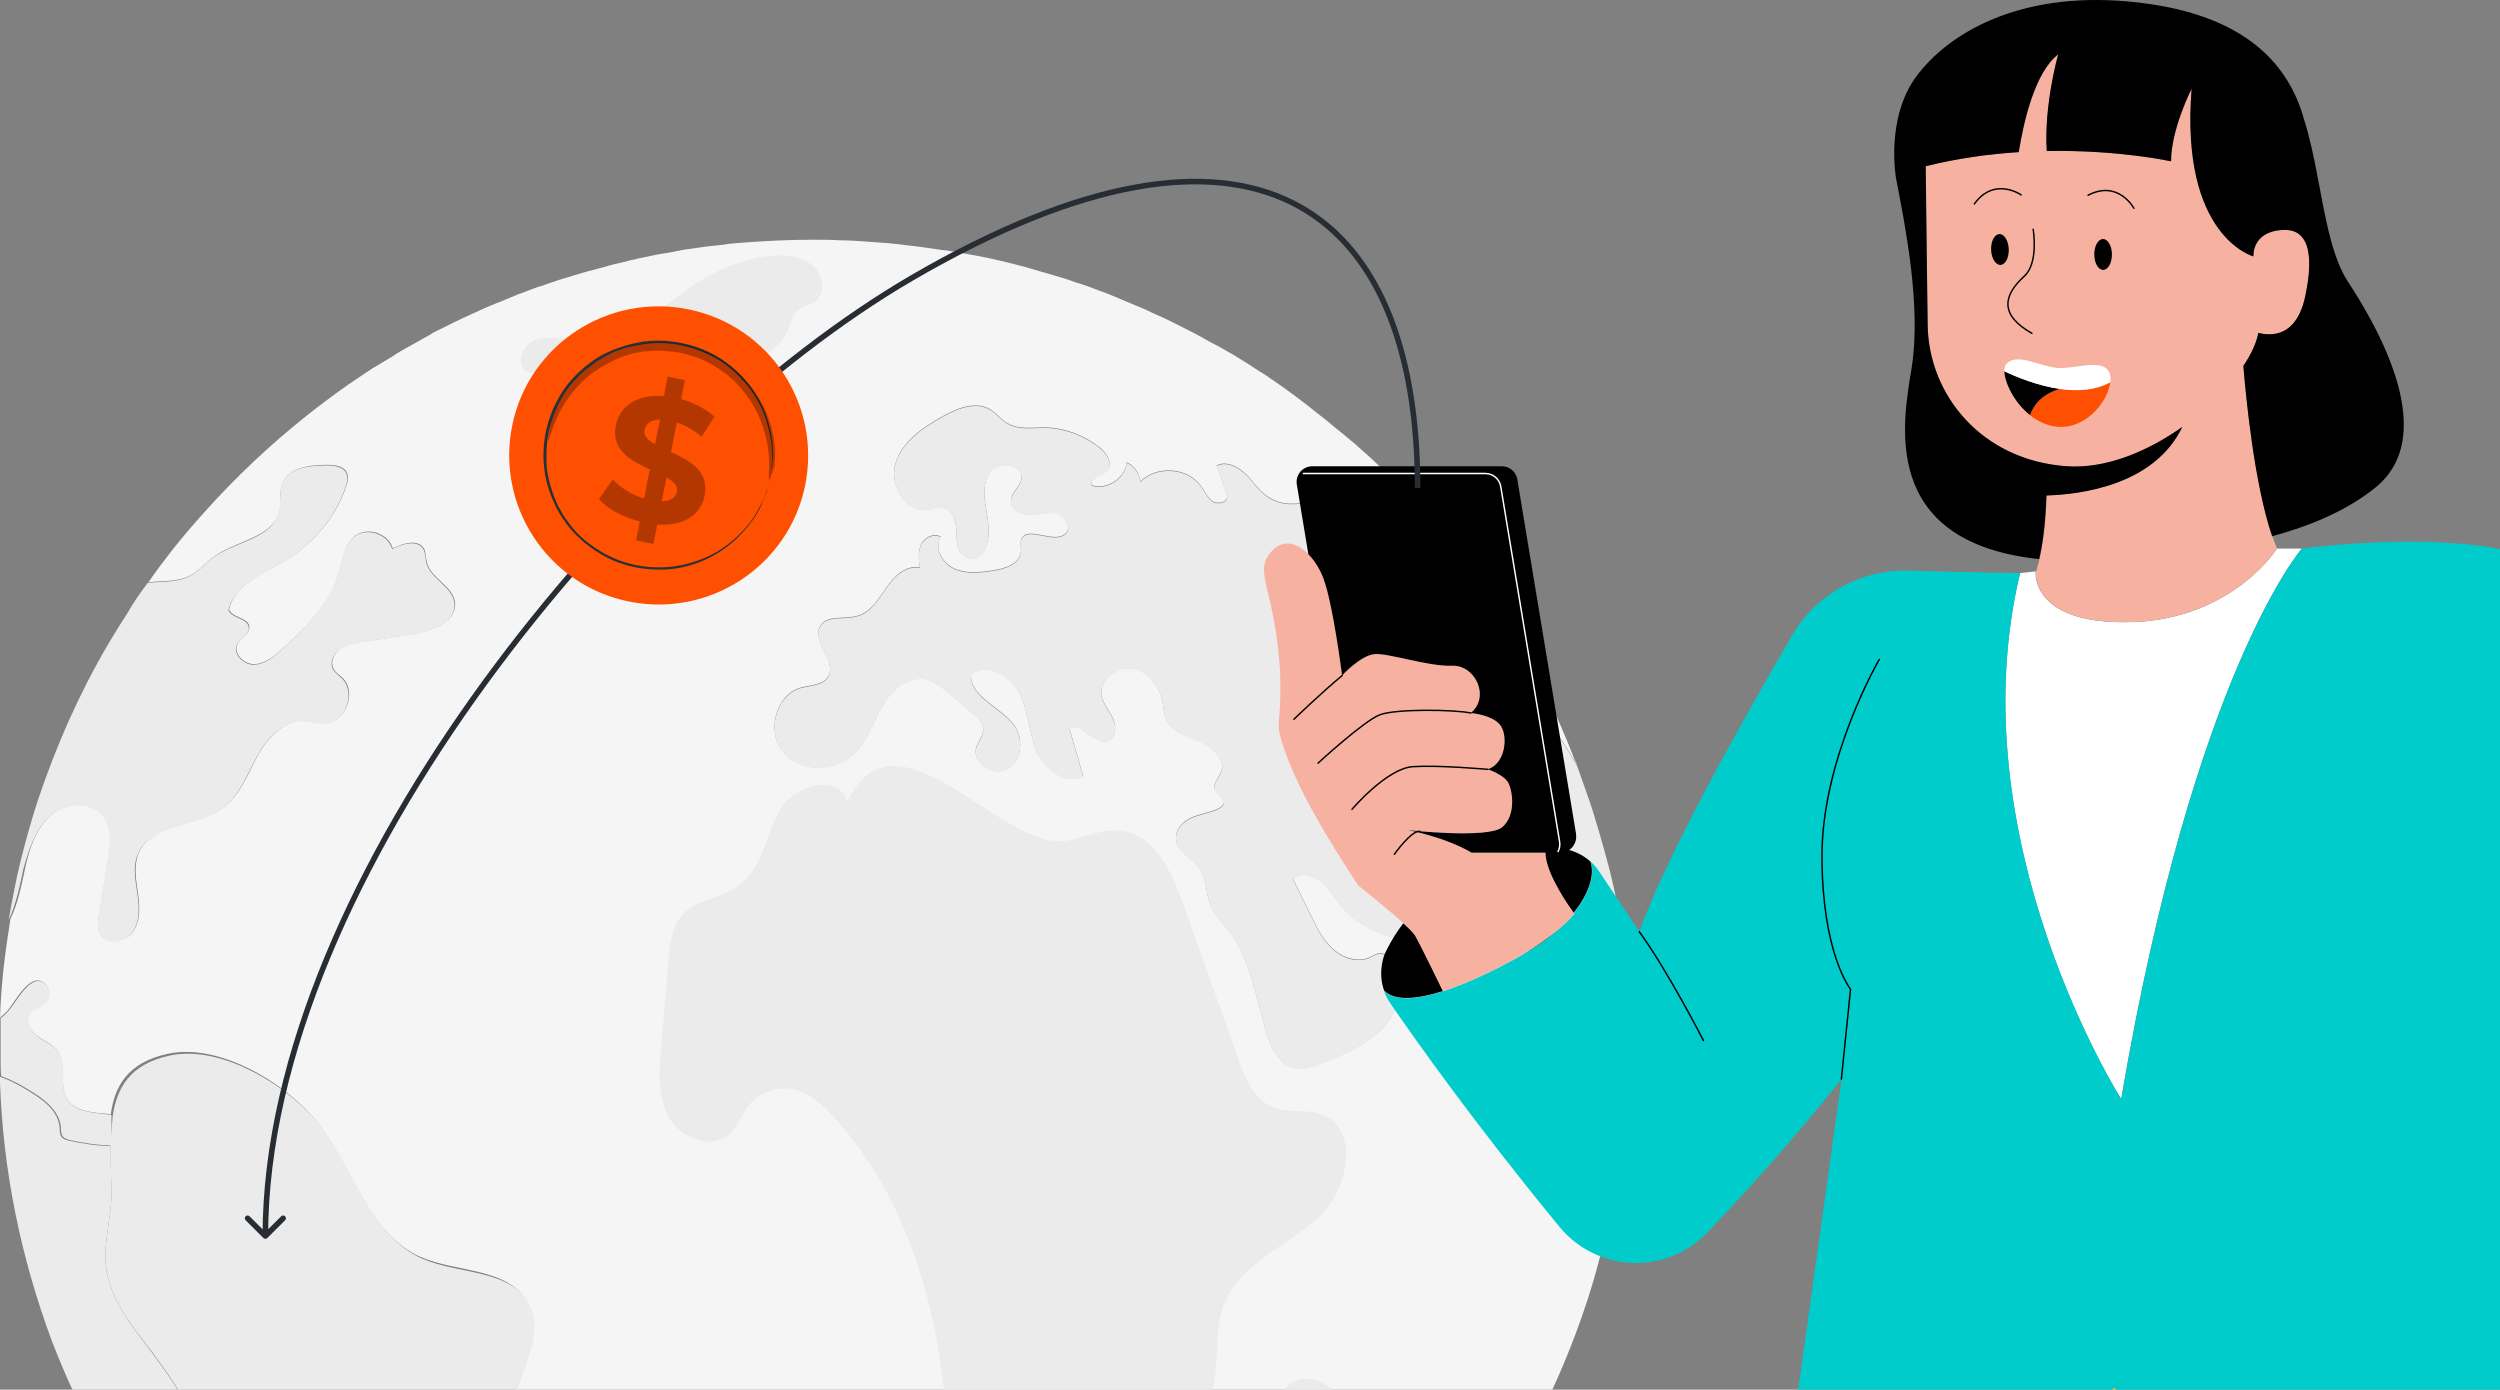 <svg width="358" height="199" viewBox="0 0 358 199" fill="none" xmlns="http://www.w3.org/2000/svg">
<rect x="0" y="0" width="358" height="199" fill="#808080" stroke="none"/>
<g clip-path="url(#clip0_3693_65607)">
<g style="mix-blend-mode:multiply">
<path d="M221.918 155.512C220.772 152.958 220.507 150.052 219.802 147.322C219.361 145.825 218.744 144.327 217.333 143.711C216.451 143.27 215.393 143.359 214.423 143.006C210.985 141.949 210.015 137.194 206.753 135.696C205.695 135.256 204.549 135.168 203.491 134.992C199.082 134.464 194.586 132.966 191.853 129.532C190.971 128.387 190.266 127.154 189.119 126.185C187.973 125.304 186.298 124.864 185.152 125.833C186.034 127.682 187.003 129.532 187.885 131.381C188.679 133.054 189.56 134.728 190.971 135.961C192.382 137.194 194.409 137.81 196.085 137.106C196.614 136.841 197.231 136.401 197.848 136.489C198.289 136.577 198.641 136.841 198.994 137.194C201.375 139.836 200.581 144.239 198.289 146.881C195.996 149.523 192.558 150.933 189.208 152.254C188.061 152.694 186.739 153.222 185.505 152.958C183.212 152.518 181.978 150.052 181.361 147.85C179.862 142.918 179.156 137.546 176.071 133.407C175.101 132.086 173.866 130.941 173.249 129.355C172.632 127.682 172.808 125.745 171.75 124.335C170.692 122.838 168.488 121.958 168.4 120.108C168.312 118.787 169.37 117.642 170.516 117.114C171.662 116.585 172.985 116.409 174.219 115.881C174.66 115.705 175.277 115.352 175.277 114.824C175.277 114.031 174.219 113.767 173.955 112.974C173.69 112.182 174.484 111.389 174.836 110.597C175.63 108.747 173.69 106.986 171.927 106.193C170.075 105.489 167.959 104.96 167.077 103.111C166.725 102.318 166.637 101.349 166.46 100.469C166.019 98.267 164.432 96.065 162.14 95.713C159.848 95.361 157.379 97.386 157.732 99.588C157.996 100.821 158.878 101.79 159.407 102.935C159.936 104.079 159.76 105.753 158.613 106.105C156.674 106.721 154.822 103.199 153.147 104.344C153.852 106.633 154.47 108.835 155.087 111.125C152.53 112.446 149.532 110.068 148.386 107.426C147.328 104.784 147.24 101.79 146.005 99.236C144.683 96.682 141.244 94.744 139.04 96.594C138.952 99.852 143.272 101.173 145.212 103.815C146.623 105.753 146.358 108.835 144.33 110.068C142.302 111.301 139.04 109.187 139.834 106.898C140.098 106.105 140.715 105.489 140.804 104.608C140.892 103.551 140.01 102.758 139.217 102.054C137.982 100.997 136.748 99.94 135.514 98.971C134.72 98.267 133.838 97.65 132.868 97.298C130.312 96.594 127.755 98.619 126.432 100.909C125.11 103.199 124.316 105.841 122.465 107.778C119.82 110.509 114.706 110.685 112.237 107.778C109.68 104.872 111.003 99.5 114.706 98.443C116.117 98.091 117.88 98.091 118.585 96.858C119.908 94.656 116.205 91.838 117.439 89.636C118.409 87.963 120.966 88.755 122.906 88.139C124.757 87.61 125.815 85.673 126.961 84.088C128.019 82.502 129.783 80.829 131.722 81.269C131.546 80.124 131.458 78.891 131.899 77.923C132.428 76.866 133.838 76.249 134.72 76.866C133.75 78.451 134.896 80.565 136.572 81.357C138.247 82.15 140.098 81.974 141.95 81.71C143.801 81.445 146.005 80.829 146.182 78.98C146.27 78.363 146.005 77.746 146.27 77.218C147.063 75.105 151.031 78.011 152.618 76.337C153.5 75.457 152.53 73.871 151.296 73.519C150.061 73.167 148.827 73.695 147.592 73.695C146.358 73.783 144.771 73.079 144.771 71.846C144.683 70.613 146.094 69.732 146.27 68.499C146.534 66.474 143.008 65.857 141.773 67.618C140.539 69.292 140.98 71.582 141.333 73.607C141.685 75.633 141.862 78.099 140.363 79.508C139.746 80.477 138.07 79.948 137.453 78.98C136.924 77.923 137.012 76.69 136.924 75.545C136.836 74.4 136.307 73.079 135.161 72.727C134.367 72.462 133.486 72.903 132.692 72.991C129.518 73.343 127.226 69.204 128.284 66.209C129.254 63.127 132.163 61.189 134.985 59.604C137.012 58.459 139.657 57.402 141.685 58.547C142.655 59.076 143.272 60.044 144.242 60.573C145.829 61.542 147.857 61.189 149.708 61.189C152.618 61.278 155.528 62.422 157.732 64.272C158.525 65.064 159.319 66.297 158.702 67.178C157.996 68.147 155.968 68.323 156.321 69.468C158.525 70.173 161.082 68.499 161.347 66.209C162.405 66.65 163.198 67.795 163.286 68.94C165.667 66.562 170.163 66.914 172.015 69.644C172.544 70.349 172.897 71.229 173.602 71.758C174.307 72.198 175.63 72.022 175.718 71.141C175.718 70.877 175.63 70.613 175.542 70.349C175.101 69.116 174.66 67.883 174.219 66.65C175.894 65.769 177.922 67.178 179.156 68.675C183.477 74.488 186.562 70.965 192.646 71.934C196.79 72.55 198.553 75.192 200.934 78.363C208.075 88.139 217.509 96.241 223.946 106.457C224.651 107.514 225.268 108.571 225.885 109.716C225.797 109.452 225.709 109.187 225.533 108.923C222.976 102.23 219.802 95.801 216.099 89.812C215.305 88.491 214.512 87.258 213.63 86.025C213.101 85.233 212.572 84.44 212.043 83.735C211.338 82.766 210.632 81.798 209.927 80.829C209.398 80.036 208.781 79.332 208.164 78.539C207.723 78.011 207.37 77.482 206.929 76.954C206.488 76.337 206.048 75.809 205.519 75.192L203.932 73.431C203.755 73.255 203.579 73.079 203.403 72.903C202.874 72.286 202.256 71.67 201.727 71.053C201.727 70.965 201.639 70.965 201.551 70.877C201.375 70.701 201.198 70.525 201.11 70.349C200.669 69.82 200.14 69.292 199.699 68.852C198.906 68.059 198.112 67.266 197.231 66.474C196.525 65.769 195.82 65.153 195.115 64.536C194.498 64.008 193.88 63.391 193.175 62.863C192.558 62.334 191.941 61.806 191.235 61.278C190.442 60.573 189.648 59.956 188.855 59.34C186.651 57.579 184.358 55.817 181.978 54.232C181.361 53.792 180.832 53.439 180.214 53.087C179.597 52.647 178.98 52.294 178.451 51.942C177.834 51.59 177.217 51.15 176.6 50.797C175.982 50.445 175.365 50.093 174.748 49.74C174.219 49.476 173.778 49.212 173.249 48.948C172.985 48.772 172.72 48.684 172.456 48.507C171.398 47.891 170.34 47.362 169.282 46.834C168.753 46.57 168.224 46.306 167.695 46.041C166.989 45.689 166.284 45.337 165.579 45.073C165.49 44.985 165.402 44.985 165.226 44.897C164.609 44.632 163.992 44.28 163.286 44.016C162.405 43.663 161.435 43.223 160.553 42.871C159.495 42.431 158.525 41.99 157.467 41.638C156.321 41.198 155.175 40.757 153.941 40.405C152.794 39.965 151.56 39.612 150.326 39.26C149.091 38.908 147.945 38.556 146.711 38.203C144.33 37.587 141.862 36.97 139.393 36.53H139.305C138.335 36.354 137.453 36.178 136.483 36.002C136.395 36.002 136.395 36.002 136.307 36.002C135.866 35.913 135.514 35.825 135.073 35.825C133.309 35.561 131.546 35.297 129.783 35.121C129.606 35.121 129.342 35.033 129.165 35.033C128.636 34.945 128.107 34.945 127.578 34.857C126.432 34.769 125.198 34.68 124.052 34.592C122.817 34.504 121.583 34.416 120.349 34.416C119.026 34.328 117.704 34.328 116.381 34.328C112.943 34.328 109.504 34.504 106.066 34.769C105.272 34.856 104.479 34.857 103.685 35.033C102.892 35.121 102.01 35.209 101.216 35.297C100.423 35.385 99.541 35.561 98.748 35.649C97.954 35.737 97.073 35.913 96.279 36.09C95.574 36.178 94.868 36.354 94.163 36.442C92.4 36.794 90.724 37.146 89.049 37.587C88.256 37.763 87.462 37.939 86.669 38.203C85.875 38.379 85.082 38.644 84.288 38.82C82.966 39.172 81.731 39.612 80.409 39.965C79.351 40.317 78.293 40.669 77.323 41.022H77.235C76.177 41.374 75.207 41.814 74.149 42.166C74.061 42.166 74.061 42.166 73.973 42.254C73.003 42.607 72.121 43.047 71.151 43.399C70.005 43.84 68.859 44.368 67.713 44.897C66.743 45.337 65.773 45.777 64.891 46.218C63.922 46.746 62.864 47.186 61.894 47.715C61.894 47.715 61.806 47.715 61.806 47.803C60.836 48.331 59.954 48.86 58.984 49.388C58.014 49.916 57.044 50.445 56.163 51.061C55.281 51.59 54.399 52.118 53.518 52.647C53.165 52.823 52.901 53.087 52.548 53.263C51.666 53.88 50.696 54.496 49.815 55.113C48.669 55.905 47.611 56.698 46.552 57.49C45.583 58.195 44.701 58.9 43.819 59.604C38.617 63.743 33.768 68.323 29.272 73.343C27.685 75.105 26.186 76.866 24.775 78.627C23.541 80.213 22.395 81.71 21.248 83.383C20.19 84.792 19.221 86.201 18.339 87.698C19.309 86.201 20.279 84.792 21.248 83.383C21.513 83.383 21.866 83.295 22.13 83.295C23.805 83.207 25.569 83.207 27.067 82.502C28.478 81.798 29.448 80.565 30.682 79.684C33.856 77.394 39.146 76.954 40.028 73.167C40.293 71.846 39.94 70.437 40.469 69.204C41.351 66.914 44.437 66.562 46.905 66.562C47.963 66.562 49.197 66.738 49.638 67.618C49.991 68.235 49.815 69.116 49.55 69.732C48.051 74.048 44.965 77.746 41.086 80.124C37.912 82.062 33.68 83.559 32.798 87.258C33.239 88.491 35.532 88.403 35.708 89.724C35.796 90.781 34.474 91.309 34.033 92.19C33.327 93.511 34.914 95.184 36.501 95.096C38 95.008 39.323 93.951 40.469 92.894C43.819 89.812 47.346 86.466 48.58 81.974C49.109 80.124 49.286 78.011 50.785 76.778C52.548 75.369 55.634 76.337 56.251 78.539C57.75 77.746 59.954 77.13 60.748 78.627C61.012 79.156 60.924 79.772 61.1 80.389C61.541 82.767 64.803 83.823 65.156 86.201C65.508 88.931 61.982 90.341 59.249 90.781C56.78 91.133 54.223 91.573 51.754 91.926C50.696 92.102 49.55 92.278 48.669 92.894C47.787 93.599 47.258 94.832 47.787 95.801C48.051 96.329 48.669 96.682 49.109 97.122C51.137 99.147 49.462 103.463 46.552 103.551C45.583 103.551 44.613 103.199 43.555 103.199C40.645 103.111 38.265 105.665 36.854 108.307C35.443 110.949 34.385 113.855 32.005 115.617C28.214 118.435 21.689 117.818 19.838 122.222C19.132 123.983 19.485 126.009 19.75 127.858C20.014 129.708 20.19 131.821 19.044 133.407C17.986 134.992 15.077 135.256 14.283 133.583C13.931 132.79 14.019 131.909 14.195 131.117C14.636 128.387 15.077 125.657 15.518 122.926C15.87 120.901 16.135 118.611 14.9 116.938C13.225 114.648 9.434 114.824 7.318 116.673C5.202 118.523 4.232 121.429 3.615 124.247C3.174 126.273 2.645 129.267 1.499 131.557C1.146 133.847 0.794 136.137 0.529 138.515C0.265 140.893 0.088 143.27 0 145.736C0.265 145.472 0.617 145.208 0.97 144.856C2.116 143.623 4.497 138.603 6.613 141.069C7.142 141.685 7.142 142.742 6.613 143.359C5.995 144.151 4.673 144.415 4.144 145.296C3.527 146.353 4.408 147.674 5.378 148.379C6.348 149.083 7.582 149.523 8.288 150.58C9.61 152.518 8.376 155.424 9.61 157.45C10.757 159.123 13.137 159.299 15.165 159.475C15.429 159.475 15.606 159.563 15.87 159.563C16.399 155.512 18.339 152.166 23.893 150.933C31.564 149.171 41.615 155.512 45.847 161.237C50.608 167.666 52.901 176.737 60.218 179.996C65.508 182.285 72.915 181.493 75.56 186.601C77.852 191.18 73.884 196.377 73.267 201.485C72.915 204.831 73.973 208.178 74.237 211.613C74.502 215.047 73.444 218.922 70.358 220.332C68.683 221.124 66.478 221.036 65.068 222.269C62.599 224.559 64.627 229.403 62.158 231.693C61.276 232.485 60.13 232.837 59.072 233.366C53.518 236.184 53.694 244.287 56.251 249.923C56.339 250.099 56.427 250.275 56.515 250.539C64.715 255.383 73.444 259.346 82.701 262.077C93.369 265.335 104.567 267.009 116.293 267.009C136.043 267.009 154.734 262.077 171.045 253.446C174.572 251.508 178.01 249.483 181.361 247.193C186.474 243.758 191.324 239.883 195.82 235.656C198.906 232.749 201.904 229.667 204.637 226.408C206.577 224.119 208.428 221.829 210.191 219.451C211.073 218.218 211.955 216.985 212.836 215.752C215.393 212.053 217.686 208.178 219.802 204.127C222.799 198.314 225.356 192.237 227.384 185.984C229.412 179.643 230.911 173.038 231.792 166.257C232.145 163.615 232.41 160.973 232.586 158.33C231.352 159.563 229.676 160.444 227.913 160.444C225.356 160.444 223.064 158.066 221.918 155.512Z" fill="#F5F5F5"/>
<path d="M88.698 64.712C86.406 66.121 85.171 68.675 83.408 70.701C81.645 72.726 78.471 74.135 76.355 72.462C75.385 71.669 74.856 70.349 74.768 69.027C74.591 67.178 75.032 65.24 76.002 63.655C76.972 61.982 78.559 60.749 79.352 58.987C80.234 57.226 80.058 54.76 78.294 53.968C77.325 53.527 76.178 53.703 75.297 53.087C73.798 51.942 74.856 49.388 76.619 48.683C78.382 48.067 80.322 48.507 82.174 48.683C88.963 49.124 93.9 44.72 99.014 41.021C102.981 38.203 111.357 34.768 115.942 37.675C117.793 38.819 118.499 41.814 116.735 43.135C115.942 43.751 114.884 43.84 114.179 44.544C113.297 45.337 113.209 46.57 112.68 47.627C111.357 50.357 107.742 51.325 106.508 54.144C105.803 55.817 106.155 57.931 105.009 59.34C104.127 60.485 102.629 60.925 101.218 61.189C98.308 61.894 95.311 62.598 92.401 63.303C91.167 63.743 89.844 64.007 88.698 64.712Z" fill="#EBEBEB"/>
<path d="M167.43 208.102C164.52 212.505 163.991 217.966 163.197 223.25C162.404 228.446 160.993 233.994 156.938 237.429C152.882 240.864 145.564 240.688 143.36 235.844C142.125 233.202 142.743 230.207 142.125 227.389C141.244 223.778 138.334 220.96 137.012 217.437C135.866 214.443 135.865 211.184 135.777 208.014C135.248 190.576 131.016 172.434 119.114 159.664C117.615 158.078 116.028 156.581 113.912 156.053C111.443 155.436 108.622 156.405 107.123 158.431C106.153 159.664 105.712 161.337 104.478 162.394C101.921 164.684 97.513 163.01 95.837 160.104C94.162 157.11 94.339 153.499 94.691 150.064C95.044 145.837 95.397 141.609 95.749 137.382C95.926 135.18 96.19 132.802 97.601 131.129C99.629 128.751 103.42 128.663 105.889 126.725C109.239 124.259 109.68 119.504 111.708 115.893C113.824 112.282 120.348 110.785 121.318 114.836C128.283 100.04 143.624 122.058 152.706 120.384C155.351 119.944 157.907 118.623 160.641 118.975C165.313 119.592 167.782 124.788 169.369 129.279C172.014 136.677 174.659 144.075 177.304 151.561C178.274 154.379 179.597 157.55 182.418 158.607C184.534 159.399 187.091 158.783 189.207 159.575C194.938 161.689 193.086 170.672 188.502 174.635C183.917 178.599 177.481 181.153 175.276 186.789C173.601 191.104 174.924 196.036 173.16 200.264C171.926 203.17 169.281 205.372 167.43 208.102Z" fill="#EBEBEB"/>
<path d="M189.207 212.942C187.356 213.206 185.152 212.237 183.653 213.559C182.859 214.263 182.595 215.496 182.33 216.553C181.889 218.05 181.008 219.371 179.685 220.164C178.363 220.956 176.599 221.044 175.365 220.076C174.131 219.107 173.778 217.169 174.748 216.025C175.189 215.496 175.894 215.144 176.335 214.703C178.804 212.326 177.128 208.01 178.98 205.192C180.126 203.519 181.889 201.845 183.124 200.172C184.094 198.851 184.446 197.882 186.121 197.53C193.704 196.033 197.142 211.797 189.207 212.942Z" fill="#EBEBEB"/>
<path d="M15.165 181.313C14.812 177.966 15.87 174.62 15.958 171.273C15.958 168.983 15.87 166.517 15.782 164.139C13.754 164.051 11.815 163.787 9.875 163.347C9.434 163.259 8.993 163.083 8.817 162.818C8.552 162.466 8.552 162.026 8.552 161.585C8.376 158.943 5.907 157.27 3.615 155.949C2.469 155.244 1.234 154.628 0 154.188C0 154.452 0 154.716 0 154.98C0.441 167.926 3.086 180.344 7.406 191.969C9.434 197.254 11.815 202.362 14.548 207.206C15.694 209.319 16.928 211.433 18.251 213.458C19.838 216.012 21.601 218.478 23.364 220.856C25.04 223.146 26.891 225.348 28.743 227.55C31.388 230.544 34.121 233.362 37.03 236.004C39.587 238.382 42.232 240.672 45.054 242.786C38.706 225.7 32.71 208.262 21.777 193.731C18.956 189.944 15.694 186.069 15.165 181.313Z" fill="#EBEBEB"/>
<path d="M15.959 159.651C15.694 159.651 15.518 159.563 15.254 159.563C13.226 159.299 10.845 159.211 9.699 157.538C8.377 155.6 9.699 152.606 8.377 150.668C7.671 149.611 6.437 149.171 5.467 148.466C4.497 147.762 3.616 146.441 4.233 145.384C4.762 144.503 5.996 144.327 6.701 143.446C7.23 142.742 7.23 141.773 6.701 141.157C4.585 138.691 2.293 143.711 1.059 144.944C0.706 145.296 0.442 145.56 0.089 145.824C0.089 146.089 0.089 146.265 0.089 146.441C0.089 147.145 0.089 147.85 0.089 148.555C0.089 149.259 0.089 149.964 0.089 150.668C0.089 151.197 0.089 151.197 0.089 151.813C0.089 152.342 0.089 153.574 0.177 154.103C1.411 154.543 2.646 155.16 3.792 155.864C6.084 157.185 8.553 158.947 8.729 161.501C8.729 161.941 8.729 162.381 8.994 162.734C9.258 163.086 9.699 163.174 10.052 163.262C11.992 163.703 14.019 163.967 15.959 164.055" fill="#EBEBEB"/>
<path d="M15.783 164.136C15.783 166.514 15.959 168.892 15.959 171.27C15.871 174.617 14.813 177.963 15.165 181.31C15.694 186.066 18.957 189.941 21.866 193.728C32.711 208.259 38.794 225.697 45.142 242.783C46.289 243.751 47.523 244.632 48.757 245.513C49.727 246.217 50.697 246.922 51.667 247.538C52.637 248.243 53.606 248.86 54.664 249.476C55.37 249.916 56.075 250.357 56.781 250.797C56.692 250.621 56.604 250.445 56.516 250.181C53.959 244.544 53.783 236.442 59.337 233.623C60.395 233.095 61.63 232.831 62.423 231.95C64.892 229.66 62.864 224.816 65.333 222.527C66.743 221.206 68.859 221.294 70.623 220.589C73.709 219.18 74.679 215.217 74.502 211.87C74.238 208.524 73.18 205.177 73.532 201.742C74.15 196.634 78.117 191.438 75.825 186.858C73.268 181.75 65.774 182.543 60.484 180.253C53.166 176.995 50.873 167.923 46.112 161.494C41.792 155.77 31.741 149.429 24.159 151.19C18.604 152.423 16.753 155.77 16.135 159.821" fill="#EBEBEB"/>
<path d="M7.229 116.768C9.433 114.919 13.136 114.654 14.812 117.032C16.046 118.706 15.693 120.995 15.429 123.021C14.988 125.751 14.547 128.481 14.106 131.211C14.018 132.004 13.842 132.885 14.194 133.677C14.988 135.439 17.809 135.087 18.956 133.501C20.102 131.916 19.925 129.802 19.661 127.953C19.396 126.015 18.956 124.078 19.749 122.316C21.601 117.913 28.125 118.617 31.916 115.711C34.297 113.95 35.355 110.955 36.765 108.401C38.176 105.759 40.468 103.205 43.466 103.293C44.436 103.293 45.406 103.734 46.464 103.646C49.373 103.557 51.049 99.33 49.021 97.216C48.58 96.776 48.051 96.424 47.698 95.895C47.169 94.927 47.698 93.694 48.58 92.989C49.462 92.373 50.608 92.197 51.666 92.02C54.134 91.58 56.691 91.228 59.16 90.875C61.893 90.435 65.42 89.026 65.067 86.296C64.715 83.918 61.541 82.861 61.011 80.483C60.923 79.955 60.923 79.25 60.659 78.722C59.865 77.225 57.661 77.841 56.162 78.634C55.545 76.432 52.459 75.463 50.696 76.872C49.197 78.105 49.021 80.219 48.492 82.069C47.257 86.472 43.731 89.819 40.38 92.989C39.234 94.046 38 95.103 36.413 95.191C34.914 95.279 33.239 93.606 33.944 92.285C34.385 91.404 35.796 90.787 35.619 89.819C35.443 88.498 33.151 88.586 32.71 87.353C33.591 83.742 37.823 82.157 40.997 80.219C44.877 77.841 47.963 74.142 49.462 69.827C49.726 69.122 49.902 68.33 49.55 67.713C49.109 66.832 47.874 66.656 46.816 66.656C44.348 66.656 41.262 66.921 40.38 69.298C39.939 70.531 40.292 71.94 39.939 73.261C39.058 77.137 33.856 77.489 30.594 79.779C29.359 80.659 28.39 81.892 26.979 82.597C25.48 83.302 23.717 83.301 22.041 83.389C21.777 83.389 21.424 83.478 21.16 83.478C20.102 84.887 19.132 86.296 18.25 87.793C17.28 89.29 16.399 90.699 15.517 92.197C11.373 99.242 8.023 106.816 5.378 114.742C4.496 117.473 3.703 120.291 2.997 123.109C2.292 125.927 1.763 128.834 1.234 131.74C2.38 129.362 2.909 126.456 3.35 124.43C4.143 121.612 5.113 118.617 7.229 116.768Z" fill="#EBEBEB"/>
<path d="M232.851 158.417C232.851 158.417 229.942 160.53 228.178 160.53C225.357 160.53 223.065 158.153 221.918 155.599C220.772 153.045 220.508 150.138 219.802 147.408C219.362 145.911 218.744 144.414 217.334 143.797C216.452 143.357 215.394 143.445 214.424 143.093C210.986 142.036 210.016 137.28 206.754 135.783C205.696 135.342 204.549 135.254 203.491 135.078C199.083 134.55 194.587 133.053 191.853 129.618C190.972 128.473 190.266 127.24 189.12 126.271C187.974 125.391 186.299 124.95 185.153 125.919C186.034 127.768 187.004 129.618 187.886 131.467C188.679 133.141 189.561 134.814 190.972 136.047C192.382 137.28 194.41 137.897 196.085 137.192C196.614 136.928 197.232 136.487 197.849 136.576C198.29 136.664 198.642 136.928 198.995 137.28C201.375 139.922 200.582 144.326 198.29 146.968C195.997 149.61 192.559 151.019 189.208 152.34C188.062 152.78 186.74 153.309 185.505 153.045C183.213 152.604 181.979 150.138 181.361 147.936C179.862 143.005 179.157 137.632 176.071 133.493C175.101 132.172 173.867 131.027 173.25 129.442C172.633 127.768 172.809 125.831 171.751 124.422C170.693 122.925 168.489 122.044 168.401 120.194C168.313 118.873 169.371 117.729 170.517 117.2C171.663 116.672 172.985 116.496 174.22 115.967C174.661 115.791 175.278 115.439 175.278 114.91C175.278 114.118 174.22 113.853 173.955 113.061C173.691 112.268 174.484 111.476 174.837 110.683C175.63 108.833 173.691 107.072 171.927 106.279C170.076 105.575 167.96 105.046 167.078 103.197C166.726 102.404 166.637 101.436 166.461 100.555C166.02 98.353 164.433 96.151 162.141 95.799C159.848 95.447 157.38 97.472 157.732 99.674C157.997 100.907 158.879 101.876 159.408 103.021C159.937 104.166 159.76 105.839 158.614 106.191C156.674 106.808 154.823 103.285 153.148 104.43C153.853 106.72 154.47 108.922 155.087 111.211C152.531 112.532 149.533 110.155 148.387 107.512C147.329 104.87 147.241 101.876 146.006 99.322C144.684 96.768 141.245 94.83 139.041 96.68C138.953 99.939 143.273 101.259 145.213 103.902C146.623 105.839 146.359 108.922 144.331 110.155C142.303 111.388 139.041 109.274 139.834 106.984C140.099 106.191 140.716 105.575 140.804 104.694C140.892 103.637 140.011 102.845 139.217 102.14C137.983 101.083 136.749 100.027 135.514 99.058C134.721 98.353 133.839 97.737 132.869 97.384C130.312 96.68 127.755 98.706 126.433 100.995C125.11 103.285 124.317 105.927 122.465 107.865C119.82 110.595 114.707 110.771 112.238 107.865C109.681 104.958 111.004 99.586 114.707 98.529C116.117 98.177 117.881 98.177 118.586 96.944C119.909 94.742 116.206 91.924 117.44 89.722C118.41 88.049 120.967 88.842 122.906 88.225C124.758 87.697 125.816 85.759 126.962 84.174C128.02 82.589 129.783 80.915 131.723 81.356C131.547 80.211 131.459 78.978 131.899 78.009C132.428 76.952 133.839 76.336 134.721 76.952C133.751 78.537 134.897 80.651 136.572 81.444C138.247 82.236 140.099 82.06 141.95 81.796C143.802 81.532 146.006 80.915 146.182 79.066C146.271 78.449 146.006 77.833 146.271 77.305C147.064 75.191 151.032 78.097 152.619 76.424C153.5 75.543 152.531 73.958 151.296 73.606C150.062 73.253 148.828 73.782 147.593 73.782C146.359 73.87 144.772 73.165 144.772 71.932C144.684 70.699 146.094 69.819 146.271 68.586C146.535 66.56 143.008 65.944 141.774 67.705C140.54 69.378 140.981 71.668 141.333 73.694C141.686 75.719 141.862 78.185 140.363 79.594C139.746 80.563 138.071 80.035 137.454 79.066C136.925 78.009 137.013 76.776 136.925 75.631C136.837 74.486 136.308 73.165 135.162 72.813C134.368 72.549 133.486 72.989 132.693 73.077C129.519 73.429 127.226 69.29 128.284 66.296C129.254 63.213 132.164 61.276 134.985 59.691C137.013 58.546 139.658 57.489 141.686 58.634C142.656 59.162 143.273 60.131 144.243 60.659C145.83 61.628 147.858 61.276 149.709 61.276C152.619 61.364 155.528 62.509 157.732 64.358C158.526 65.151 159.319 66.384 158.702 67.265C157.997 68.233 155.969 68.409 156.322 69.554C158.526 70.259 161.083 68.586 161.347 66.296C162.405 66.736 163.199 67.881 163.287 69.026C165.668 66.648 170.164 67 172.016 69.731C172.545 70.435 172.897 71.316 173.603 71.844C174.308 72.284 175.63 72.108 175.719 71.228C175.719 70.963 175.63 70.699 175.542 70.435C175.101 69.202 174.661 67.969 174.22 66.736C175.895 65.856 177.923 67.265 179.157 68.762C183.477 74.574 186.563 71.052 192.647 72.02C196.791 72.637 198.554 75.279 200.935 78.449C208.076 88.225 217.51 96.328 223.946 106.544C224.652 107.601 225.269 108.657 225.886 109.802C226.415 111.299 226.944 112.797 227.473 114.294C228.002 115.791 228.443 117.288 228.884 118.785C230.03 122.749 231 126.095 231.705 130.234C231.705 130.234 232.499 136.84 232.675 138.953C232.851 140.627 232.939 142.212 233.028 143.885C233.116 145.559 233.204 147.232 233.204 148.905L232.851 158.417Z" fill="#EBEBEB"/>
</g>
<path d="M367.596 244.753C364.998 244.139 363.542 241.367 364.524 238.893C365.507 236.402 366.736 234.103 367.929 232.156C365.946 234.858 364.138 237.77 362.91 239.875C361.892 241.595 359.733 242.261 357.943 241.402C356.223 240.577 355.346 238.612 355.942 236.788C358.364 229.402 362.331 224.822 365.314 222.226C361.418 224.436 356.995 228.805 354.31 231.682C352.924 233.174 350.572 233.244 349.098 231.84C348.045 230.858 347.641 229.331 348.133 227.98C349.94 222.945 353.433 219.436 357.294 216.91C340.024 218.349 314.524 214.91 302.748 198.664C287.708 217.314 264.91 214.717 257.767 213.349L246.658 270.999H304.327L307.329 244.981L311.944 270.999H375.16C374.528 267.35 373.036 255.56 371.58 243.735C370.527 244.7 369.052 245.121 367.596 244.77V244.753Z" fill="#FFCD00"/>
<path d="M305.275 89.085C290.796 89.541 291.498 81.909 291.498 81.909C291.498 81.909 291.498 81.874 291.533 81.822L289.269 82.067C280.126 120.173 303.748 157.385 303.748 157.385C314.155 96.261 329.617 78.559 329.617 78.559H326.072C326.072 78.559 319.754 88.629 305.275 89.103V89.085Z" fill="white"/>
<path d="M408.172 126.857C406.294 124.716 404.275 122.4 402.117 119.892C386.989 102.242 369.017 80.487 357.048 78.452C345.079 76.417 329.635 78.558 329.635 78.558C329.635 78.558 314.173 96.26 303.766 157.384C303.766 157.384 280.143 120.172 289.287 82.066C289.287 82.066 280.81 81.944 273.334 81.715C266.489 81.505 260.101 85.049 256.644 90.961C249.694 102.874 238.55 122.664 234.759 133.418L228.985 124.769C227.967 123.243 226.458 122.19 224.738 121.734C225.861 122.032 226.914 122.611 227.791 123.4C228.458 125.436 227.458 128.137 225.387 130.716C225.44 130.787 225.475 130.822 225.475 130.822C224.825 131.629 223.948 132.436 223.035 133.19C221.982 134.137 220.806 135.032 219.525 135.804C218.981 136.138 218.384 136.488 217.753 136.857C217.261 137.138 216.12 137.787 214.576 138.576L214.506 138.611C212.365 139.699 210.013 140.769 207.767 141.559C207.398 141.699 207.03 141.822 206.661 141.945C202.975 143.12 199.694 143.471 198.184 141.874C197.763 140.681 197.658 139.383 197.886 138.138C197.886 138.173 197.886 138.208 197.868 138.243C197.552 140.103 197.974 142.032 199.062 143.629C202.782 149.05 211.294 161.068 223.334 175.7C228.704 182.209 238.55 182.63 244.411 176.559C249.518 171.261 256.135 163.963 263.716 154.541L255.573 212.841C255.573 212.841 256.38 213.069 257.802 213.332C264.962 214.718 287.743 217.315 302.783 198.647C314.542 214.893 340.042 218.332 357.329 216.893C357.364 216.876 357.399 216.841 357.434 216.823C352.959 215.402 349.905 212.893 352.345 210.156C355.556 206.542 363.156 210.227 370.053 210.192C364.402 169.682 361.804 145.383 361.085 138.243C360.927 136.769 360.856 136.032 360.856 136.032C360.856 136.032 361.822 136.874 363.366 138.243C369.263 143.489 383.689 156.331 385.444 158.331C383.233 169.682 374.405 201.805 374.405 201.805L379.6 203.876C379.653 203.788 379.688 203.735 379.688 203.735L402.205 212.788C402.205 212.788 402.205 212.876 402.187 212.911L407.505 215.034C407.505 215.034 421.948 166.226 423.756 155.506C425.3 146.313 419.439 139.681 408.207 126.857H408.172Z" fill="#00CCCC"/>
<path d="M198.202 136.892C198.202 136.892 198.202 136.857 198.219 136.84C198.219 136.857 198.219 136.875 198.202 136.892Z" fill="#00CCCC"/>
<path d="M198.026 137.365C198.026 137.365 198.026 137.312 198.044 137.277C198.044 137.312 198.044 137.33 198.026 137.365Z" fill="#00CCCC"/>
<path d="M198.272 136.682C198.272 136.682 198.272 136.646 198.289 136.629C198.289 136.646 198.29 136.664 198.272 136.682Z" fill="#00CCCC"/>
<path d="M197.903 137.875C197.903 137.875 197.938 137.752 197.938 137.699C197.938 137.752 197.903 137.822 197.903 137.875Z" fill="#00CCCC"/>
<path d="M197.851 138.084C197.851 138.084 197.851 137.996 197.886 137.961C197.886 137.996 197.868 138.049 197.851 138.084Z" fill="#00CCCC"/>
<path d="M197.974 137.576C197.974 137.576 197.974 137.506 197.991 137.488C197.991 137.523 197.974 137.558 197.974 137.576Z" fill="#00CCCC"/>
<path d="M214.471 138.613C212.628 139.543 210.241 140.648 207.731 141.561C209.978 140.754 212.33 139.701 214.471 138.613Z" fill="black"/>
<path d="M202.554 133.839C202.361 133.523 201.764 132.926 200.975 132.207C200.94 132.26 200.905 132.295 200.852 132.347C200.027 133.435 199.272 134.628 198.623 135.926C198.535 136.084 198.465 136.26 198.377 136.418C198.342 136.488 198.325 136.558 198.29 136.611C198.29 136.628 198.29 136.646 198.272 136.663C198.254 136.716 198.237 136.769 198.219 136.821C198.219 136.839 198.219 136.856 198.202 136.874C198.184 136.944 198.149 136.997 198.132 137.067V137.102C198.114 137.154 198.096 137.207 198.079 137.26C198.079 137.295 198.079 137.312 198.061 137.347C198.061 137.383 198.044 137.418 198.026 137.47C198.026 137.505 198.009 137.54 198.009 137.558C198.009 137.593 197.991 137.628 197.974 137.681C197.974 137.733 197.939 137.804 197.939 137.856C197.939 137.874 197.939 137.909 197.939 137.926C197.939 137.962 197.921 138.014 197.903 138.049C197.903 138.067 197.903 138.084 197.903 138.102C197.675 139.348 197.781 140.646 198.202 141.839C199.711 143.418 202.993 143.084 206.678 141.909C206.556 141.646 203.362 135.067 202.607 133.804L202.554 133.839Z" fill="black"/>
<path d="M217.735 136.858C218.367 136.49 218.964 136.139 219.508 135.806C220.789 135.016 221.965 134.139 223.018 133.191C220.649 135.139 217.999 136.7 217.999 136.7C217.999 136.7 217.911 136.753 217.718 136.858H217.735Z" fill="black"/>
<path d="M305.275 89.085C319.754 88.629 326.072 78.541 326.072 78.541C325.844 77.997 325.616 77.4 325.388 76.787C322.825 69.33 321.614 56.698 321.263 52.4C322.404 50.698 323.141 49.067 323.404 47.681C327.616 48.663 329.442 45.716 330.144 42.347C330.846 38.979 331.688 32.786 327.055 32.926C322.422 33.066 322.702 36.715 322.702 36.715C322.702 36.715 312.155 33.908 313.857 12.697C313.857 12.697 310.909 18.452 310.909 23.101C310.909 23.101 303.432 21.434 293.113 21.628C292.692 15.119 294.745 7.785 294.745 7.785C291.428 10.312 289.814 17.382 289.094 21.785C284.899 22.049 280.372 22.663 275.773 23.803C275.773 23.803 275.914 36.593 276.054 46.558C276.195 56.523 283.759 65.927 295.991 66.769C301.607 67.155 307.592 64.646 312.541 61.12C308.557 69.418 298.097 70.769 293.095 70.927C292.955 75.348 292.464 78.313 292.06 80.032C291.832 81.015 291.639 81.594 291.569 81.804C291.551 81.874 291.533 81.892 291.533 81.892C291.533 81.892 290.831 89.541 305.31 89.067L305.275 89.085Z" fill="#F7B1A1"/>
<path d="M312.523 61.119C307.574 64.628 301.59 67.154 295.974 66.768C283.741 65.926 276.177 56.522 276.037 46.557C275.896 36.592 275.756 23.802 275.756 23.802C280.354 22.662 284.882 22.048 289.076 21.785C289.778 17.381 291.411 10.311 294.728 7.784C294.728 7.784 292.657 15.118 293.095 21.627C303.415 21.434 310.891 23.101 310.891 23.101C310.891 18.469 313.84 12.697 313.84 12.697C312.155 33.908 322.685 36.715 322.685 36.715C322.685 36.715 322.404 33.066 327.037 32.925C331.671 32.785 330.828 38.961 330.126 42.346C329.424 45.733 327.599 48.662 323.387 47.68C323.141 49.066 322.387 50.697 321.246 52.399C321.597 56.698 322.808 69.329 325.37 76.786C330.53 75.4 335.865 73.259 340.095 69.873C342.675 67.803 343.868 65.154 344.149 62.259C344.956 54.101 338.656 44.066 336.163 40.241C334.952 38.364 334.11 35.82 333.426 32.978C332.215 27.925 331.495 21.96 329.968 17.206C327.564 8.363 320.421 1.609 304.679 0.205C288.936 -1.198 278.968 4.837 274.457 10.89C269.964 16.925 271.509 25.504 271.509 25.504C272.772 32.101 275.159 43.768 273.755 52.627C272.579 60.031 268.841 77.593 292.007 80.067C292.411 78.347 292.902 75.382 293.043 70.961C298.045 70.803 308.504 69.47 312.488 61.154L312.523 61.119Z" fill="black"/>
<path d="M221.333 122.101H210.768C206.801 119.803 201.659 118.873 201.659 118.873C201.659 118.873 213.049 120.153 215.103 118.469C217.156 116.785 216.647 113.241 215.998 112.083C215.366 110.925 213.067 110.153 213.067 110.153C215.506 109.381 215.998 105.679 214.98 104.013C213.962 102.346 210.627 102.1 210.627 102.1C213.435 99.802 211.259 95.188 207.942 95.328C204.608 95.469 198.974 93.539 196.938 93.662C194.885 93.784 192.2 96.732 192.2 96.732C192.2 96.732 190.919 86.504 189.514 82.784C189.023 81.469 188.251 80.258 187.373 79.363C185.776 77.749 183.776 77.17 182.214 78.819C181.266 79.819 180.968 80.679 181.003 81.802C181.073 83.574 182.021 85.977 182.723 90.591C183.881 98.135 183.109 102.364 183.109 104.03C183.109 105.697 185.022 110.82 187.847 115.925C188.409 116.943 189.023 117.995 189.62 119.031C192.042 123.118 194.499 126.803 194.499 126.803C194.499 126.803 198.605 130.048 200.975 132.206C201.764 132.926 202.361 133.522 202.554 133.838C203.309 135.084 206.485 141.68 206.626 141.943C206.994 141.821 207.363 141.698 207.732 141.557C210.241 140.645 212.628 139.54 214.471 138.61L214.541 138.575C216.068 137.803 217.209 137.154 217.718 136.856C217.893 136.75 217.998 136.698 217.998 136.698C217.998 136.698 220.648 135.136 223.018 133.189C223.93 132.434 224.79 131.627 225.457 130.82C225.457 130.82 225.422 130.785 225.369 130.715C224.825 129.978 221.719 125.61 221.368 122.645C221.35 122.469 221.333 122.294 221.333 122.118V122.101Z" fill="#F7B1A1"/>
<path d="M225.703 119.49L217.279 68.647C217.103 67.559 216.155 66.769 215.067 66.769H187.917C186.531 66.769 185.478 68.015 185.706 69.384L187.356 79.366C188.233 80.261 188.988 81.454 189.497 82.787C190.901 86.489 192.182 96.735 192.182 96.735C192.182 96.735 194.867 93.788 196.92 93.665C198.974 93.542 204.607 95.472 207.924 95.332C211.259 95.191 213.435 99.805 210.61 102.104C210.61 102.104 213.944 102.367 214.962 104.016C215.98 105.683 215.489 109.384 213.049 110.156C213.049 110.156 215.348 110.928 215.98 112.086C216.612 113.244 217.138 116.806 215.085 118.472C213.032 120.139 201.641 118.876 201.641 118.876C201.641 118.876 206.784 119.806 210.75 122.104H221.315C221.315 122.279 221.333 122.455 221.35 122.63C221.701 125.595 224.808 129.964 225.352 130.701C227.423 128.122 228.423 125.42 227.756 123.385C226.879 122.595 225.826 122.034 224.702 121.718C225.404 121.244 225.826 120.385 225.685 119.472L225.703 119.49Z" fill="black"/>
<path d="M269.105 94.438C269.105 94.438 260.909 108.508 260.909 122.543C260.909 136.579 264.998 141.649 264.998 141.649L263.682 154.526" stroke="black" stroke-width="0.21" stroke-miterlimit="10" stroke-linecap="round"/>
<path d="M291.148 32.84C291.148 32.84 291.972 37.647 289.884 39.542C286.848 42.314 286.304 45.086 290.972 47.735" fill="#F7B1A1"/>
<path d="M291.148 32.84C291.148 32.84 291.972 37.647 289.884 39.542C286.848 42.314 286.304 45.086 290.972 47.735" stroke="black" stroke-width="0.21" stroke-miterlimit="10" stroke-linecap="round"/>
<path d="M301.174 38.649C301.872 38.645 302.433 37.653 302.427 36.432C302.42 35.211 301.85 34.224 301.152 34.228C300.454 34.231 299.893 35.224 299.899 36.445C299.906 37.666 300.476 38.653 301.174 38.649Z" fill="black"/>
<path d="M286.47 37.935C287.168 37.91 287.697 36.901 287.653 35.681C287.61 34.461 287.009 33.492 286.311 33.517C285.614 33.542 285.084 34.552 285.128 35.772C285.172 36.992 285.773 37.96 286.47 37.935Z" fill="black"/>
<path d="M289.428 27.908C289.428 27.908 285.584 25.224 282.724 29.206" stroke="black" stroke-width="0.21" stroke-miterlimit="10" stroke-linecap="round"/>
<path d="M305.574 29.82C305.574 29.82 303.345 25.697 299.01 27.96" stroke="black" stroke-width="0.21" stroke-miterlimit="10" stroke-linecap="round"/>
<path d="M302.187 54.734C301.853 57.612 298.378 61.945 293.886 60.998C292.675 60.734 291.622 60.191 290.709 59.471C291.148 58.173 292.236 56.489 294.991 55.717C297.466 56.068 300.046 55.927 302.187 54.752V54.734Z" fill="#FF4F00"/>
<path d="M294.991 55.698C292.236 56.488 291.148 58.172 290.709 59.453C288.392 57.628 287.076 54.768 287.023 53.172C288.743 53.979 291.78 55.242 294.991 55.698Z" fill="black"/>
<path d="M302.187 54.734C300.046 55.909 297.466 56.05 294.991 55.699C291.78 55.243 288.743 53.98 287.023 53.172C287.023 52.751 287.076 52.418 287.252 52.208C288.621 50.435 291.815 52.33 294.377 52.664C296.922 52.997 301.59 50.997 302.169 53.716C302.239 54.032 302.239 54.365 302.204 54.751L302.187 54.734Z" fill="white"/>
<path d="M186.637 67.805H212.699C213.804 67.805 214.734 68.594 214.91 69.682L223.334 120.525C223.422 121.034 223.334 121.525 223.106 121.946" stroke="white" stroke-width="0.21" stroke-miterlimit="10" stroke-linecap="round"/>
<path d="M185.285 102.998C185.285 102.998 189.304 99.12 192.2 96.734" stroke="black" stroke-width="0.21" stroke-miterlimit="10" stroke-linecap="round"/>
<path d="M188.743 109.28C188.743 109.28 195.271 103.262 197.57 102.367C199.87 101.472 208.346 101.613 210.628 102.104" stroke="black" stroke-width="0.21" stroke-miterlimit="10" stroke-linecap="round"/>
<path d="M193.604 115.893C193.604 115.893 198.588 110.033 202.309 109.787C206.029 109.542 213.067 110.173 213.067 110.173" stroke="black" stroke-width="0.21" stroke-miterlimit="10" stroke-linecap="round"/>
<path d="M199.676 122.332C199.676 122.332 202.063 118.928 203.327 119.034" stroke="black" stroke-width="0.21" stroke-miterlimit="10" stroke-linecap="round"/>
<path d="M234.741 133.418C238.795 138.962 243.937 149.015 243.937 149.015" stroke="black" stroke-width="0.21" stroke-miterlimit="10" stroke-linecap="round"/>
<path d="M130.508 39.844L130.307 39.498L130.508 39.844ZM37.717 177.283C37.873 177.439 38.127 177.439 38.283 177.283L40.828 174.737C40.985 174.581 40.985 174.328 40.828 174.172C40.672 174.015 40.419 174.015 40.263 174.172L38 176.434L35.737 174.172C35.581 174.015 35.328 174.015 35.172 174.172C35.015 174.328 35.015 174.581 35.172 174.737L37.717 177.283ZM203.4 69.878C203.4 49.556 197.438 34.743 185.194 28.65C172.968 22.566 154.683 25.285 130.307 39.498L130.71 40.189C155.032 26.008 172.993 23.472 184.838 29.366C196.665 35.252 202.6 49.654 202.6 69.878H203.4ZM130.307 39.498C110.504 51.045 87.338 72.486 69.121 97.487C50.91 122.481 37.6 151.098 37.6 177H38.4C38.4 151.344 51.598 122.895 69.768 97.958C87.933 73.027 111.021 51.669 130.71 40.189L130.307 39.498Z" fill="#282D33"/>
<path d="M115.276 69.612C112.87 81.12 101.54 88.518 89.956 86.115C78.371 83.713 70.965 72.394 73.371 60.823C75.776 49.315 87.107 41.917 98.691 44.32C110.275 46.723 117.681 58.041 115.276 69.612Z" fill="#FF4F00"/>
<path d="M110.275 68.538C108.439 77.327 99.767 82.954 90.968 81.121C82.169 79.287 76.472 70.625 78.308 61.836C80.144 53.047 88.816 47.419 97.615 49.253C106.477 51.15 112.11 59.749 110.275 68.538Z" fill="#FF4F00"/>
<path d="M110.275 68.536C110.275 68.536 110.275 68.473 110.275 68.283C110.275 68.093 110.338 67.84 110.402 67.524C110.402 67.335 110.465 67.145 110.465 66.955C110.465 66.766 110.465 66.513 110.528 66.26C110.528 65.754 110.592 65.185 110.528 64.552C110.528 63.288 110.212 61.707 109.642 59.937C109.072 58.229 108.06 56.333 106.54 54.625C105.021 52.918 102.995 51.274 100.463 50.326C97.995 49.314 95.02 48.808 92.044 49.314C91.285 49.377 90.525 49.63 89.766 49.757C89.386 49.883 89.006 50.009 88.689 50.136C88.31 50.262 87.93 50.389 87.613 50.578C86.854 50.895 86.221 51.337 85.525 51.717C84.891 52.222 84.195 52.665 83.562 53.234C82.359 54.309 81.22 55.637 80.397 57.091C79.574 58.545 78.941 60.19 78.561 61.897C78.245 63.604 78.182 65.374 78.308 67.018C78.498 68.726 79.004 70.306 79.638 71.824C79.954 72.583 80.397 73.278 80.777 73.974C81.283 74.606 81.726 75.302 82.233 75.871C82.739 76.503 83.372 77.009 83.942 77.515C84.575 77.957 85.145 78.463 85.841 78.843C88.436 80.487 91.285 81.182 94.007 81.245C96.729 81.308 99.197 80.676 101.286 79.728C103.375 78.779 105.021 77.451 106.287 76.124C107.553 74.796 108.376 73.468 108.946 72.266C109.262 71.698 109.452 71.192 109.642 70.686C109.705 70.433 109.832 70.243 109.895 70.053C109.959 69.864 110.022 69.674 110.022 69.484C110.085 69.168 110.212 68.915 110.212 68.726C110.275 68.599 110.275 68.536 110.275 68.536C110.275 68.536 110.275 68.599 110.212 68.789C110.148 68.979 110.085 69.231 110.022 69.548C109.959 69.737 109.959 69.927 109.895 70.117C109.832 70.306 109.769 70.559 109.642 70.749C109.452 71.192 109.262 71.761 109.009 72.33C108.503 73.531 107.616 74.859 106.35 76.25C105.084 77.641 103.439 78.969 101.35 79.981C99.261 80.992 96.729 81.688 93.944 81.561C91.222 81.498 88.246 80.803 85.651 79.095C84.955 78.716 84.385 78.21 83.752 77.768C83.182 77.262 82.549 76.693 82.043 76.124C81.473 75.555 81.03 74.859 80.524 74.163C80.081 73.468 79.638 72.772 79.321 71.95C78.625 70.433 78.118 68.789 77.928 67.018C77.739 65.311 77.802 63.541 78.182 61.77C78.561 60 79.194 58.356 80.081 56.838C80.903 55.321 82.106 53.993 83.309 52.918C83.942 52.349 84.638 51.843 85.271 51.401C85.968 50.958 86.664 50.578 87.424 50.262C87.803 50.073 88.183 49.946 88.563 49.82C88.943 49.693 89.323 49.567 89.702 49.44C90.462 49.251 91.222 49.061 91.981 48.934C95.02 48.492 98.058 48.998 100.59 50.009C103.122 51.021 105.211 52.665 106.73 54.435C108.249 56.206 109.262 58.103 109.832 59.873C110.402 61.644 110.655 63.225 110.655 64.489C110.718 65.121 110.655 65.691 110.592 66.196C110.592 66.449 110.592 66.702 110.528 66.892C110.465 67.082 110.465 67.271 110.402 67.461C110.338 67.777 110.275 68.03 110.275 68.22C110.338 68.473 110.275 68.536 110.275 68.536Z" fill="#263238"/>
<g opacity="0.3">
<path d="M110.148 68.665C110.022 68.665 110.148 67.906 110.148 66.641C110.148 65.377 110.022 63.543 109.325 61.393C109.009 60.318 108.502 59.18 107.869 58.042C107.173 56.904 106.35 55.766 105.337 54.754C104.831 54.248 104.261 53.742 103.628 53.3C102.995 52.857 102.362 52.414 101.666 52.035C100.97 51.656 100.21 51.34 99.45 51.087C98.691 50.834 97.868 50.581 97.045 50.454C96.222 50.328 95.399 50.265 94.576 50.201C93.753 50.201 92.93 50.265 92.171 50.328C91.411 50.454 90.588 50.581 89.892 50.834C89.132 51.023 88.436 51.34 87.803 51.656C86.474 52.288 85.271 53.047 84.258 53.869C83.246 54.691 82.422 55.639 81.726 56.524C80.334 58.295 79.637 60.002 79.194 61.203C78.751 62.405 78.561 63.1 78.498 63.1C78.435 63.1 78.435 62.342 78.751 61.077C79.068 59.812 79.701 57.979 81.093 56.019C81.79 55.07 82.612 54.058 83.689 53.11C84.765 52.161 85.967 51.34 87.423 50.644C88.12 50.328 88.879 50.012 89.702 49.759C90.462 49.506 91.285 49.316 92.171 49.19C92.994 49.063 93.88 49 94.766 49C95.652 49 96.539 49.126 97.425 49.253C98.311 49.443 99.197 49.632 100.02 49.949C100.843 50.265 101.666 50.581 102.426 51.023C103.185 51.403 103.881 51.909 104.514 52.414C105.147 52.92 105.78 53.426 106.35 53.995C107.426 55.133 108.313 56.335 109.009 57.599C109.705 58.801 110.148 60.065 110.465 61.203C111.098 63.48 111.034 65.44 110.908 66.768C110.465 68.032 110.212 68.665 110.148 68.665Z" fill="black"/>
</g>
<g opacity="0.3">
<path d="M94.133 75.116L93.563 77.898L91.095 77.392L91.601 74.673C89.132 74.041 86.917 72.84 85.777 71.448L87.74 68.666C88.816 69.804 90.462 70.879 92.234 71.385L93.057 67.212C90.398 66.011 87.487 64.493 88.183 60.952C88.689 58.297 91.031 56.4 95.082 56.716L95.589 53.934L98.058 54.439L97.551 57.158C99.387 57.664 101.096 58.549 102.299 59.688L100.463 62.533C99.324 61.584 98.121 60.889 96.918 60.51L96.095 64.746C98.754 65.947 101.602 67.465 100.906 70.943C100.463 73.535 98.121 75.369 94.133 75.116ZM93.817 63.608L94.513 60.067C93.12 60.13 92.487 60.699 92.297 61.521C92.107 62.407 92.74 63.039 93.817 63.608ZM96.918 70.437C97.108 69.552 96.475 68.982 95.462 68.35L94.766 71.765C96.095 71.765 96.728 71.259 96.918 70.437Z" fill="black"/>
</g>
</g>
<defs>
<clipPath id="clip0_3693_65607">
<rect width="358" height="199" fill="white"/>
</clipPath>
</defs>
</svg>
